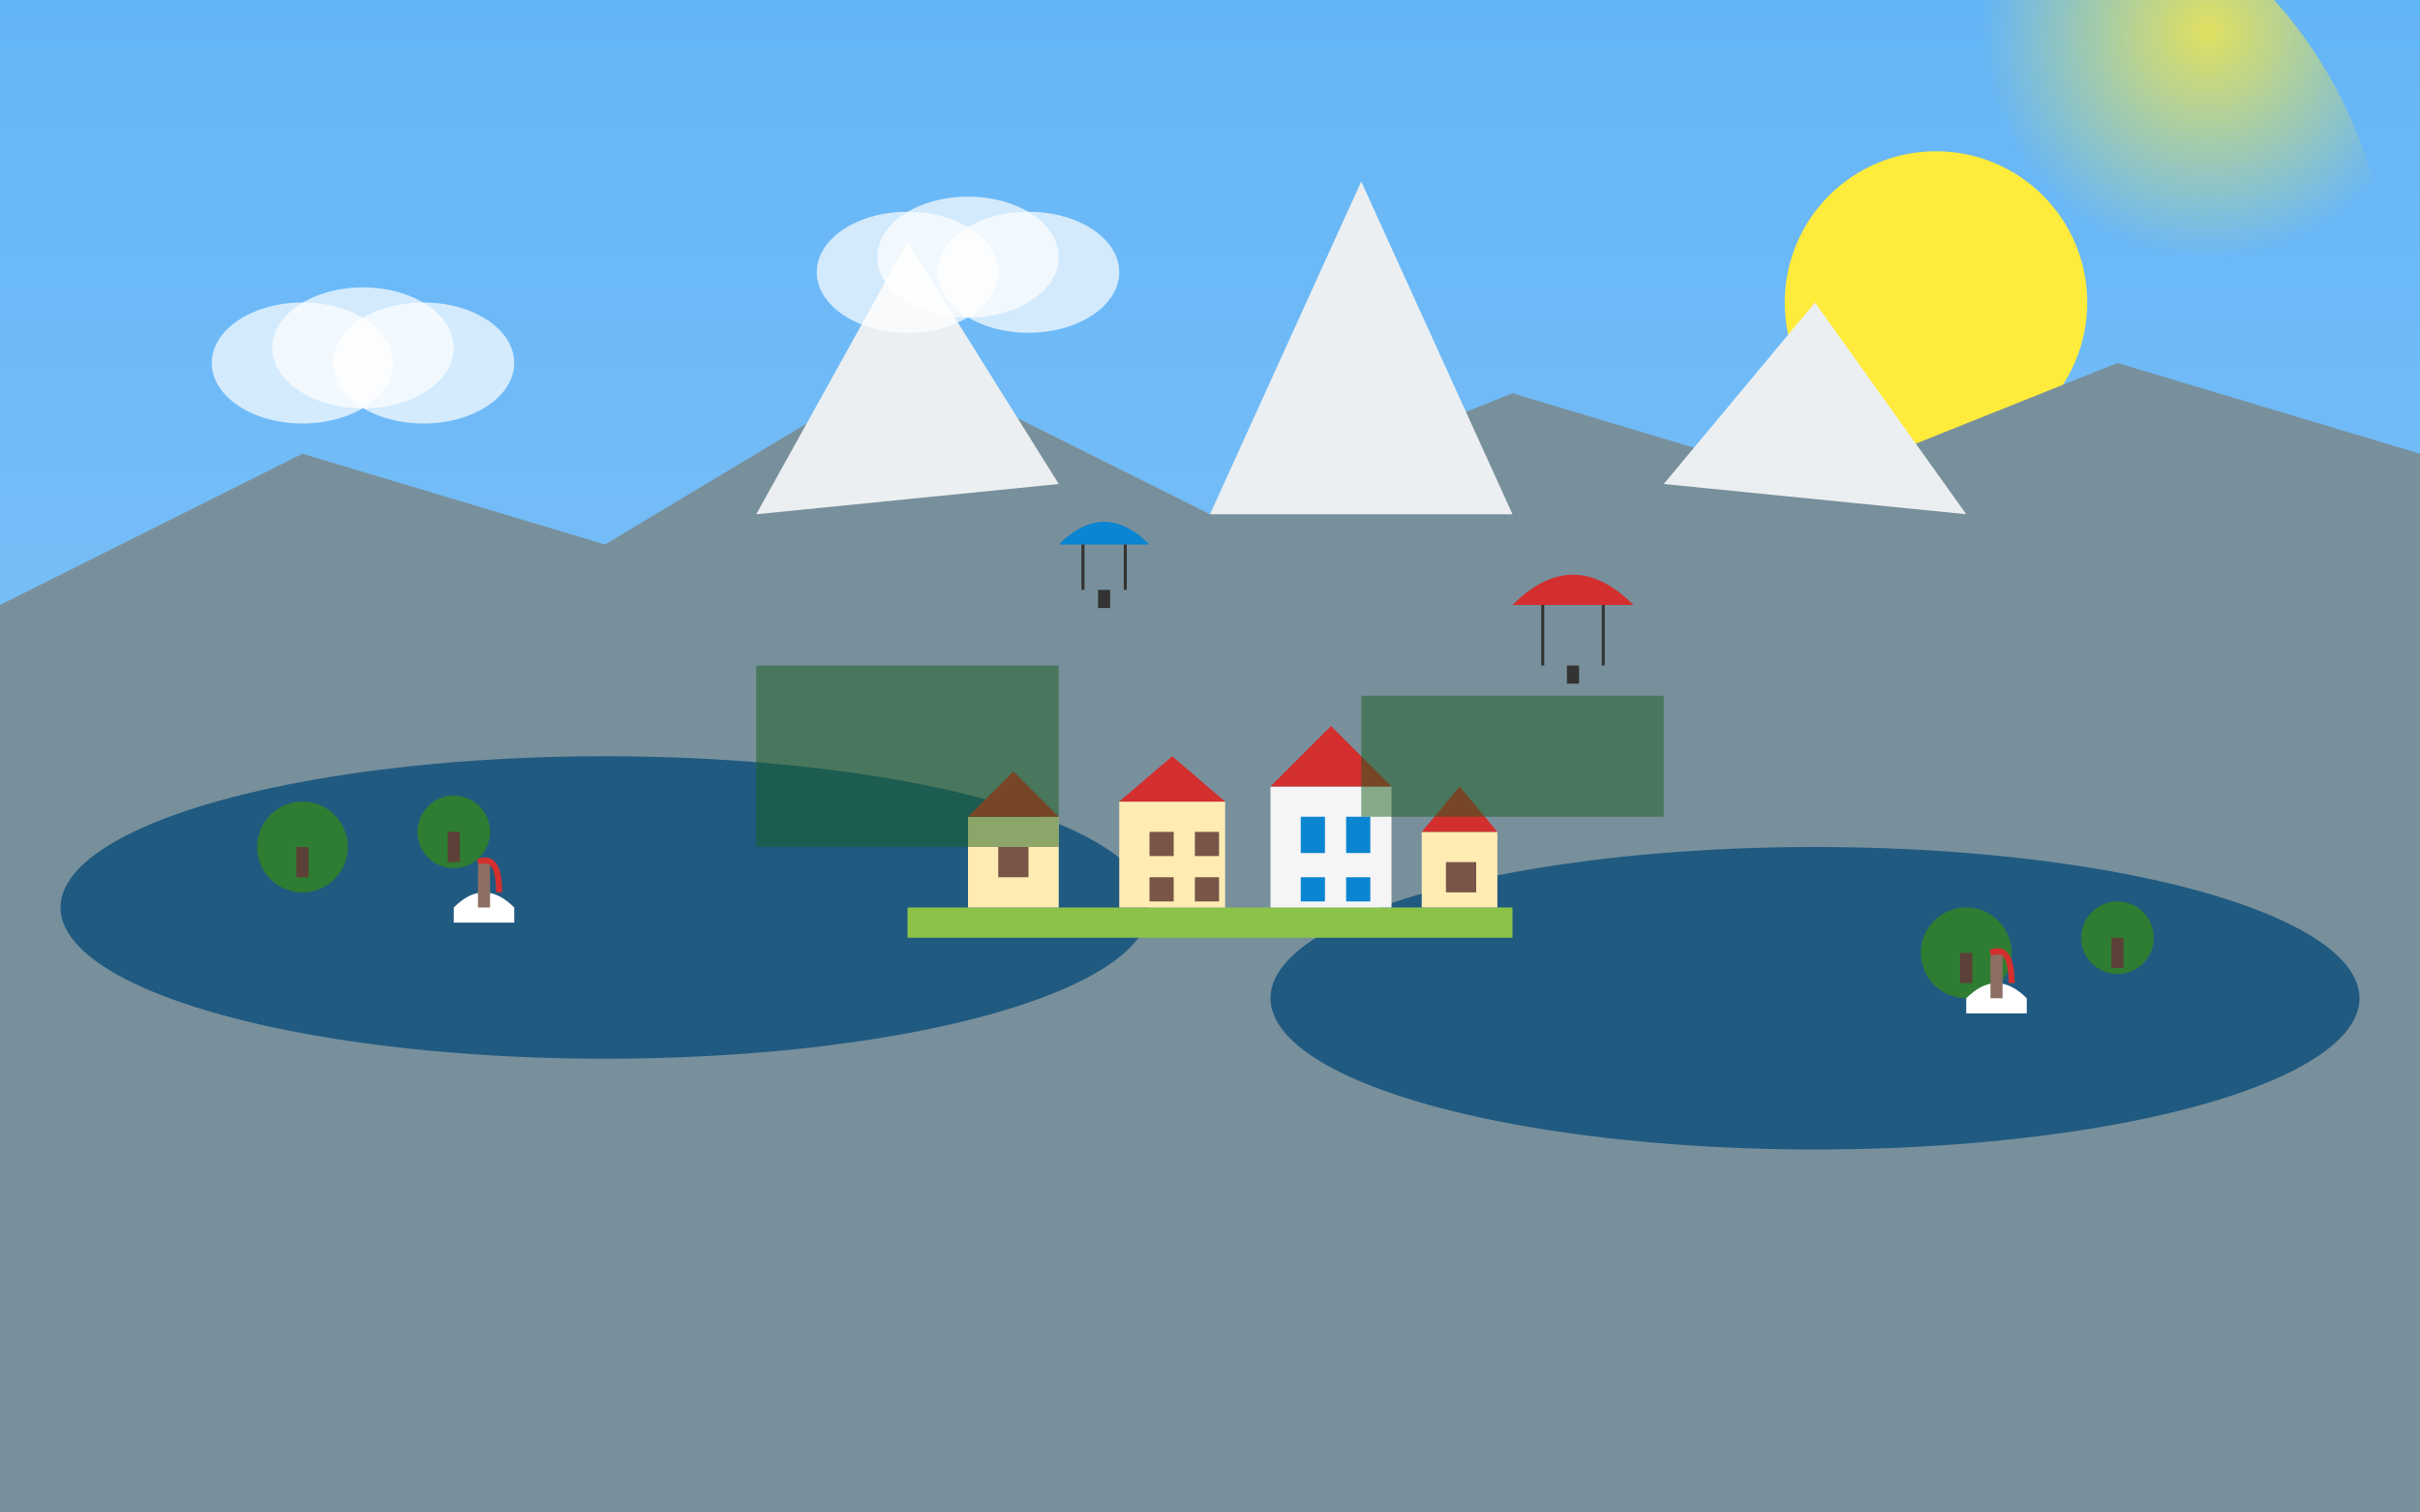 <svg xmlns="http://www.w3.org/2000/svg" width="800" height="500" viewBox="0 0 800 500">
  <rect x="0" y="0" width="800" height="500" fill="#808080" stroke="none"/>
  <!-- Sky background gradient -->
  <defs>
    <linearGradient id="skyGradient" x1="0%" y1="0%" x2="0%" y2="100%">
      <stop offset="0%" stop-color="#64B5F6"/>
      <stop offset="100%" stop-color="#90CAF9"/>
    </linearGradient>
    
    <radialGradient id="sunGlow" cx="80%" cy="20%" r="25%" fx="80%" fy="20%">
      <stop offset="0%" stop-color="#FFEB3B" stop-opacity="0.8"/>
      <stop offset="100%" stop-color="#FFEB3B" stop-opacity="0"/>
    </radialGradient>
  </defs>
  <rect width="800" height="500" fill="url(#skyGradient)"/>
  
  <!-- Sun glow effect -->
  <circle cx="640" cy="100" r="150" fill="url(#sunGlow)"/>
  
  <!-- Sun -->
  <circle cx="640" cy="100" r="50" fill="#FFEB3B"/>
  
  <!-- Interlaken landscape - mountains -->
  <polygon points="0,200 100,150 200,180 300,120 400,170 500,130 600,160 700,120 800,150 800,500 0,500" fill="#78909C"/>
  
  <!-- Jungfrau mountain range -->
  <polygon points="250,170 300,80 350,160" fill="#ECEFF1"/>
  <polygon points="400,170 450,60 500,170" fill="#ECEFF1"/>
  <polygon points="550,160 600,100 650,170" fill="#ECEFF1"/>
  
  <!-- Lakes - Lake Thun and Lake Brienz -->
  <ellipse cx="200" cy="300" rx="180" ry="50" fill="#0A4D7A" opacity="0.8"/>
  <ellipse cx="600" cy="330" rx="180" ry="50" fill="#0A4D7A" opacity="0.8"/>
  
  <!-- Interlaken town between lakes -->
  <g transform="translate(400, 300)">
    <!-- Central area -->
    <rect x="-100" y="0" width="200" height="10" fill="#8BC34A"/>
    
    <!-- Buildings -->
    <g transform="translate(-80, 0)">
      <rect x="0" y="-30" width="30" height="30" fill="#FFECB3"/>
      <polygon points="0,-30 15,-45 30,-30" fill="#D32F2F"/>
      <rect x="10" y="-20" width="10" height="10" fill="#795548"/>
    </g>
    
    <g transform="translate(-30, 0)">
      <rect x="0" y="-35" width="35" height="35" fill="#FFECB3"/>
      <polygon points="0,-35 17.5,-50 35,-35" fill="#D32F2F"/>
      <rect x="10" y="-25" width="8" height="8" fill="#795548"/>
      <rect x="25" y="-25" width="8" height="8" fill="#795548"/>
      <rect x="10" y="-10" width="8" height="8" fill="#795548"/>
      <rect x="25" y="-10" width="8" height="8" fill="#795548"/>
    </g>
    
    <g transform="translate(20, 0)">
      <rect x="0" y="-40" width="40" height="40" fill="#F5F5F5"/>
      <polygon points="0,-40 20,-60 40,-40" fill="#D32F2F"/>
      <rect x="10" y="-30" width="8" height="12" fill="#0A85D1"/>
      <rect x="25" y="-30" width="8" height="12" fill="#0A85D1"/>
      <rect x="10" y="-10" width="8" height="8" fill="#0A85D1"/>
      <rect x="25" y="-10" width="8" height="8" fill="#0A85D1"/>
    </g>
    
    <g transform="translate(70, 0)">
      <rect x="0" y="-25" width="25" height="25" fill="#FFECB3"/>
      <polygon points="0,-25 12.5,-40 25,-25" fill="#D32F2F"/>
      <rect x="8" y="-15" width="10" height="10" fill="#795548"/>
    </g>
  </g>
  
  <!-- Trees around lakes -->
  <g transform="translate(100, 280)">
    <circle cx="0" cy="0" r="15" fill="#2E7D32"/>
    <rect x="-2" y="0" width="4" height="10" fill="#5D4037"/>
  </g>
  
  <g transform="translate(150, 275)">
    <circle cx="0" cy="0" r="12" fill="#2E7D32"/>
    <rect x="-2" y="0" width="4" height="10" fill="#5D4037"/>
  </g>
  
  <g transform="translate(650, 315)">
    <circle cx="0" cy="0" r="15" fill="#2E7D32"/>
    <rect x="-2" y="0" width="4" height="10" fill="#5D4037"/>
  </g>
  
  <g transform="translate(700, 310)">
    <circle cx="0" cy="0" r="12" fill="#2E7D32"/>
    <rect x="-2" y="0" width="4" height="10" fill="#5D4037"/>
  </g>
  
  <!-- Forests on mountain slopes -->
  <g transform="translate(250, 220)">
    <rect x="0" y="0" width="100" height="60" fill="#1B5E20" opacity="0.5"/>
  </g>
  
  <g transform="translate(450, 230)">
    <rect x="0" y="0" width="100" height="40" fill="#1B5E20" opacity="0.5"/>
  </g>
  
  <!-- Boats on the lakes -->
  <g transform="translate(150, 300)">
    <path d="M0,0 Q10,-10 20,0 L20,5 L0,5 Z" fill="#FFFFFF"/>
    <rect x="8" y="-15" width="4" height="15" fill="#8D6E63"/>
    <path d="M8,-15 Q15,-18 15,-5" fill="none" stroke="#D32F2F" stroke-width="2"/>
  </g>
  
  <g transform="translate(650, 330)">
    <path d="M0,0 Q10,-10 20,0 L20,5 L0,5 Z" fill="#FFFFFF"/>
    <rect x="8" y="-15" width="4" height="15" fill="#8D6E63"/>
    <path d="M8,-15 Q15,-18 15,-5" fill="none" stroke="#D32F2F" stroke-width="2"/>
  </g>
  
  <!-- Clouds -->
  <g transform="translate(100, 120)">
    <ellipse cx="0" cy="0" rx="30" ry="20" fill="#FFFFFF" opacity="0.7"/>
    <ellipse cx="20" cy="-5" rx="30" ry="20" fill="#FFFFFF" opacity="0.7"/>
    <ellipse cx="40" cy="0" rx="30" ry="20" fill="#FFFFFF" opacity="0.7"/>
  </g>
  
  <g transform="translate(300, 90)">
    <ellipse cx="0" cy="0" rx="30" ry="20" fill="#FFFFFF" opacity="0.7"/>
    <ellipse cx="20" cy="-5" rx="30" ry="20" fill="#FFFFFF" opacity="0.7"/>
    <ellipse cx="40" cy="0" rx="30" ry="20" fill="#FFFFFF" opacity="0.7"/>
  </g>
  
  <!-- Paragliding in Interlaken -->
  <g transform="translate(500, 200)">
    <path d="M0,0 Q20,-20 40,0" fill="#D32F2F"/>
    <line x1="10" y1="0" x2="10" y2="20" stroke="#333333" stroke-width="1"/>
    <line x1="30" y1="0" x2="30" y2="20" stroke="#333333" stroke-width="1"/>
    <rect x="18" y="20" width="4" height="6" fill="#333333"/>
  </g>
  
  <g transform="translate(350, 180)">
    <path d="M0,0 Q15,-15 30,0" fill="#0A85D1"/>
    <line x1="8" y1="0" x2="8" y2="15" stroke="#333333" stroke-width="1"/>
    <line x1="22" y1="0" x2="22" y2="15" stroke="#333333" stroke-width="1"/>
    <rect x="13" y="15" width="4" height="6" fill="#333333"/>
  </g>
</svg>
